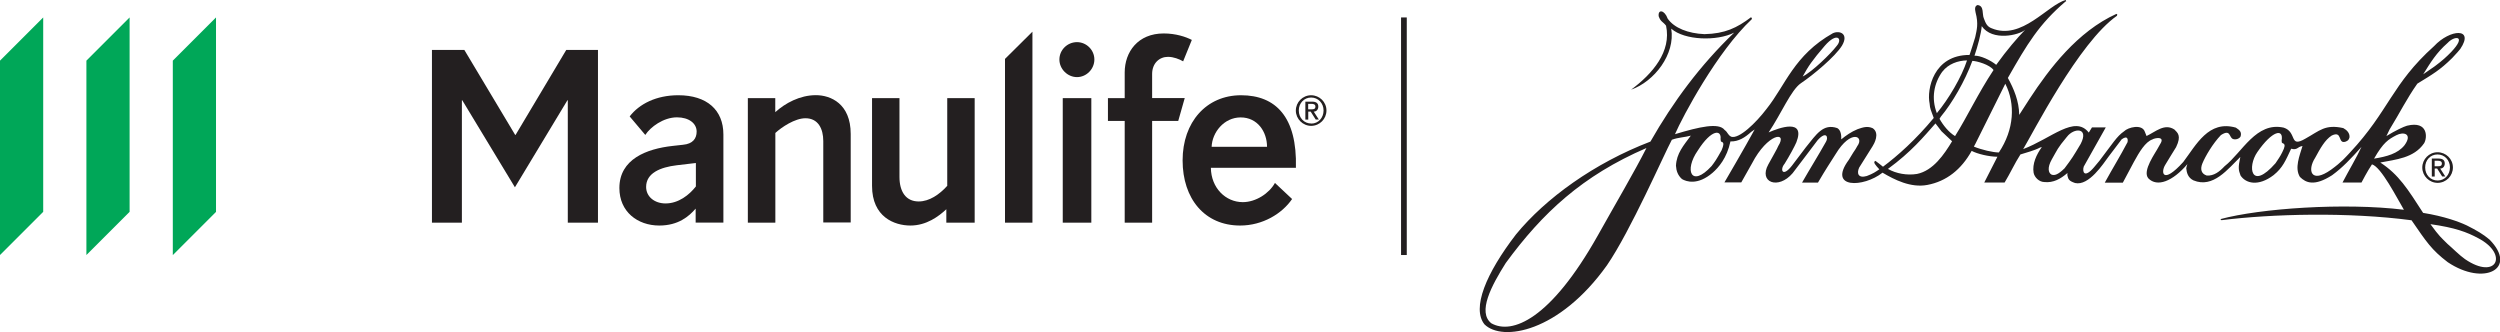 <?xml version="1.0" encoding="UTF-8"?><svg id="Logos" xmlns="http://www.w3.org/2000/svg" viewBox="0 0 328.11 43.59"><defs><style>.cls-1{fill:#231f20;}.cls-2{fill:#00a758;}</style></defs><polygon class="cls-1" points="184.63 33.47 183.88 33.47 183.88 17.88 183.88 2.29 184.63 2.29 184.63 17.88 184.63 33.47"/><path class="cls-1" d="M91.3,29.22v-1.84c-.88,1.02-2.28,2.22-4.77,2.22-2.87,0-5.24-1.82-5.24-4.92,0-3.78,3.54-5.15,7-5.53l1.35-.15c1.32-.12,1.79-.85,1.79-1.73,0-1.08-1.02-1.87-2.58-1.87-1.79,0-3.51,1.29-4.16,2.31l-2.05-2.43c1.26-1.64,3.49-2.78,6.38-2.78,3.75,0,5.92,1.93,5.92,5.15v11.57h-3.63ZM91.27,21.4l-2.46.29c-2.14.26-4.01,1.02-4.01,2.84,0,1.29,1.11,2.17,2.55,2.17,1.7,0,3.1-1.11,3.98-2.23v-3.07h-.06Z"/><path class="cls-1" d="M101.75,29.22h-3.6V12.88h3.6v1.84c1.29-1.17,3.22-2.23,5.33-2.23,1.93,0,4.57,1.11,4.57,5.09v11.62h-3.6v-10.69c0-1.61-.67-2.99-2.34-2.99-1.38,0-3.13,1.17-3.95,1.93v11.74Z"/><path class="cls-1" d="M124.32,12.88h3.6v16.34h-3.72v-1.76c-1,.94-2.61,2.14-4.71,2.14s-5.04-1.11-5.04-5.21v-11.51h3.6v10.34c0,1.9.82,3.22,2.52,3.22,1.4,0,2.72-.91,3.75-2.05v-11.51Z"/><polygon class="cls-1" points="135.5 29.22 131.9 29.22 131.9 7.73 135.5 4.16 135.5 29.22"/><path class="cls-1" d="M141.35,5.53c1.23,0,2.28,1.02,2.28,2.28s-1.05,2.31-2.28,2.31-2.31-1.05-2.31-2.31,1.05-2.28,2.31-2.28M143.23,29.22h-3.75V12.88h3.75v16.34Z"/><path class="cls-1" d="M154.64,15.87h-3.43v13.35h-3.6v-13.35h-2.2v-2.99h2.2v-3.37c0-2.69,1.73-5.12,5.12-5.12,1.58,0,2.9.44,3.69.85l-1.14,2.81c-.5-.29-1.26-.59-1.99-.59-1.14,0-2.08.85-2.08,2.25v3.16h4.28l-.85,2.99Z"/><path class="cls-1" d="M158.92,22.02c.03,2.64,1.93,4.51,4.19,4.51,1.7,0,3.46-1.14,4.22-2.52l2.25,2.11c-1.32,1.93-3.87,3.48-6.82,3.48-4.65,0-7.55-3.51-7.55-8.55s3.13-8.55,7.67-8.55,7.38,2.84,7.2,9.52h-11.15ZM166.29,19.27c0-1.99-1.26-3.86-3.46-3.86s-3.75,1.99-3.81,3.86h7.26Z"/><polygon class="cls-1" points="60.62 29.22 56.69 29.22 56.69 6.55 60.94 6.55 67.61 17.7 67.67 17.7 74.32 6.55 78.48 6.55 78.48 29.22 74.52 29.22 74.52 13.16 74.47 13.16 67.58 24.58 60.67 13.16 60.62 13.16 60.62 29.22"/><polygon class="cls-2" points="22.68 7.96 22.68 33.48 28.35 27.81 28.35 2.29 22.68 7.96"/><polygon class="cls-2" points="11.34 33.47 17.01 27.8 17.01 2.29 11.34 7.96 11.34 33.47"/><polygon class="cls-2" points="0 33.47 5.67 27.8 5.67 2.29 0 7.96 0 33.47"/><path class="cls-1" d="M172.07,12.5c1.11,0,2.02.89,2.02,2,0,1.11-.89,2.01-2,2.02-1.1,0-2.01-.9-2.02-2,0-1.11.89-2.01,2-2.02M172.1,16.22c.92,0,1.61-.75,1.61-1.72,0-.96-.71-1.7-1.63-1.7-.93,0-1.63.75-1.62,1.71,0,.96.7,1.71,1.64,1.7M171.31,13.34h.9c.54,0,.81.21.81.65,0,.38-.24.66-.6.66l.67,1.04h-.41l-.66-1.04h-.32s0,1.05,0,1.05h-.38v-2.35ZM171.7,14.35h.46c.29,0,.48-.06.48-.37,0-.27-.24-.35-.49-.35h-.46v.71Z"/><path class="cls-1" d="M319.91,19.98c1.11,0,2.02.89,2.02,2,0,1.11-.89,2.01-2,2.02-1.1,0-2.01-.9-2.02-2,0-1.11.89-2.01,2-2.02M319.93,23.69c.92,0,1.61-.75,1.61-1.72,0-.96-.71-1.7-1.63-1.7-.94,0-1.63.75-1.62,1.72,0,.96.7,1.71,1.64,1.7M319.15,20.81h.9c.54,0,.81.21.81.65,0,.38-.24.66-.6.66l.67,1.04h-.41l-.66-1.04h-.32s0,1.05,0,1.05h-.38v-2.35ZM319.54,21.82h.46c.29,0,.48-.06.48-.37,0-.27-.24-.35-.49-.35h-.46v.71Z"/><path class="cls-1" d="M271.11.18c-3.51,3-5.05,5.59-7.59,10.05.78,1.42,1.47,3.04,1.49,4.85l1.38-2.14c2.55-3.89,6.24-8.79,11.38-11.12,0,0,.1.08.11.07l-.04.18c-4.99,3.47-11.12,15.55-12.31,17.5,3.7-1.41,6.78-4.52,8.61-2.17l.42-.68c.25,0,1.53,0,1.81,0l-2.89,5.14c-.21.64.04,1.63,1.35.09l.71-.85c1.75-2.29,2.28-3.21,3.22-3.86.53-.54,2.38-1.01,2.74.06l.22.55c1.21-.57,2.36-1.7,3.66-.85.4.42.96.78.22,2.31-.77,1.22-.63,1.04-1.41,2.3-.63.98-.4,2.69,2.35-.35,1.71-2.26,3.32-5.53,6.9-4.51.55.35.77.6.63,1.14-.14.32-.68.5-1.03.34-.5-.22-.28-1.33-1.56-.5-1.05,1.09-2.05,2.78-2.44,3.74-.28.71-.17,1.32.58,1.57.95.06,1.67-.51,2.34-1.22,2.35-1.86,4.14-5.86,7.76-5.07,1.8.58.67,2.72,2.84,1.45,1.88-1.04,2.59-1.92,4.98-1.39.46.25.86.64.82,1.21-.09.35-.21.45-.54.58-1.05.32-.34-1.51-1.8-.81-.89.57-1.5,1.69-2.17,2.92-1.06,1.64-.57,3.45,2.09,1.56,1.41-1.02,1.89-1.63,2.48-2.25,5.16-5.52,5.46-8.95,11.03-13.96,2.11-2.27,5.35-2.46,3.45.36-.27.32-.32.41-1.06,1.19-1.59,1.58-2.59,2.15-4.58,3.37-1.42,2.02-2.28,3.8-3.64,6.01l-.42.87c1.15-.71,2.27-1.24,2.7-1.36,2.83-.69,2.67,1.62,2.25,2.3-1.34,1.96-3.73,2.13-5.75,2.53,2.43,1.59,3.59,3.47,5.62,6.61,2.78.45,4.7,1.16,5.74,1.65,1.32.67,2.11,1.13,2.96,1.84,3.79,3.83-.7,6.18-5.47,2.98-2.14-1.63-2.79-2.66-4.75-5.5-8.3-1.1-18.33-.84-24.95-.01l-.14-.14c5.19-1.41,16.27-2.19,24.09-1.23-.93-1.56-2.98-5.61-4.19-5.96-.58.84-1.38,2.39-1.38,2.39h-2.49c.74-1.43,1.89-3.36,2.49-4.68-1.38,1.54-2.5,2.73-3.86,3.72-2.33,1.49-3.43,1-4.22.22-.72-1.17-.05-2.75.34-4.06-.74.13-.62.57-1.49.36-.74,1.57-1.09,2.48-2.3,3.46-2.02,1.54-3.66,1.09-4.34.06-.27-.73-.34-1.03-.03-2.44-1.61,1.55-3.56,4.16-6.16,3.07-.71-.35-.88-.99-.94-1.59,0-.02.06-.29.15-.54-1.93,2.27-3.97,3.06-5.13,1.86-.82-.98.95-3.33,1.35-4.12l.19-.34c.76-1.14-.75-.82-1-.64-.93.32-1.72,1.65-2.43,2.95l-1.45,2.72h-2.37c1.01-1.85,2.03-3.49,2.99-5.32.05-.23.09-.98-.77-.37-.35.48-.83,1.09-1.72,2.27-.68.91-2.58,3.89-4.4,3.47-.82-.28-.88-.49-1-.96-.05-.14.06-.42-.04-.32-.85.72-1.81,1.29-3.02,1.15-.66-.02-1.26-.61-1.38-1.21-.2-1.17.37-2.4,1.08-3.38l-.25.07c-.71.38-1.78.65-2.56.9-.74,1.14-1.35,2.49-2.08,3.69h-2.67l1.73-3.39c-1.1,0-2.67-.38-3.38-.77-1.35,2.43-3.3,4-5.82,4.47-2.17.41-4.31-.68-5.88-1.61-2.48,1.97-7.25,2.13-4.42-1.69.49-.79-.09.13.58-.95.38-.6.25-.32.53-.85.96-1.29-.84-2.26-2.83,1.03-.88,1.39-1.22,1.87-2.33,3.76h-2.09c1.05-1.84,2.11-3.52,3.14-5.36.35-.57.06-1.48-1.09-.21l-.19.25c-.67.86-2.14,2.86-3.1,4.09-1.88,2.21-4.5,1.21-3.19-1.15.57-1.07.6-1.03.81-1.46.29-.52.41-.75.49-.95,1.29-2.02-1.39-1.68-3.44,2.27l-1.41,2.5h-2.21s2.73-4.67,3.97-6.95l-.46.32c-.79.72-1.67,1.29-2.72,1.25-.46,2.18-1.56,3.43-2.34,4.11-1.95,1.68-3.45,1.17-4.02.83-.54-.48-.75-1.07-.79-1.75.07-1.62,1-2.66,1.95-3.95-.71.21-1.63.22-2.49.54-1.04,1.93-5.41,11.95-8.52,16.48-6.26,8.78-13.73,10.06-16.07,7.75-1.7-2.12.2-6.69,4.13-11.8,3.89-4.75,10.28-9.37,17.65-12.19,2.97-5.21,6.52-10.01,10.99-14.3-2.27,1.15-6.51,1.02-8.26-.52.55,3.36-2.21,6.93-5.27,8.01,2.84-2.11,5.31-5.01,4.59-8.4-.43-.56-.71-.49-.97-1.24-.11-.96.78-.82,1.18.31.86,1.24,2.69,1.95,4.83,2.04,2.7-.06,4.27-.83,6.1-2.21l.11.25c-4.54,4.25-9.06,12.74-10.08,15.09,3.2-.97,5.76-1.55,6.51-.56.46.34.37.61.86.89,1.03.35,3.27-1.83,4.65-3.65,2.48-3.1,3.6-7.06,8.7-9.93.89-.41,2.13.06,1.2,1.63-.88,1.43-3.79,3.86-5.39,4.93-1.3.88-2.58,4-4.24,6.46,1.35-.6,4.89-1.89,3.64,1.3-.21.5-.92,1.82-1.55,2.82-.64.75-.28,1.85.98.23.3-.36,1.36-1.83,1.81-2.39,1.4-1.73,2.28-3.16,4.13-2.53.48.27.55.96.52,1.48.64-.52,1.3-.99,2.15-1.34.68-.23,1.28-.45,1.99-.12.96.67.17,2.05-.02,2.35l-1.77,2.82c-.35.78-.1,1.42,1,1.1.85-.32,1.14-.54,1.65-.88-.46-.51-.91-.96-.51-1.11.12.06.99.77.99.77,1.92-1.43,4.29-3.54,6.66-6.4-.36-1-.5-1.21-.54-1.88-.4-1.85.5-6.41,5.24-6.39,0,0,.72-2.18.74-2.32.21-1,.45-1.74.05-3.26-.1-.46-.12-.83.25-.97.91.08.58,1.19.84,1.76.23.62.42,1.07,1.02,1.29,3.96,1.65,7.39-3.13,9.74-3.71l.04.18ZM239.49,6.01c-1.66,1.93-2.16,2.68-2.9,4.03,1.24-.61,3.7-3.01,4.43-3.97.88-.97.1-1.94-1.53-.06M321.25,5.62c-1.51,1.33-2.23,2.55-3.22,4.13l1.53-1.06c.99-.74,1.49-1.2,2.14-1.86,2.11-2.22.44-2.17-.45-1.21M254.92,9.4c-1.1,1.53-1.48,3.49-.72,5.45,1.52-1.82,3.25-4.73,3.96-6.92-1.19.01-2.47.47-3.23,1.47M258.86,7.99c-.96,2.64-2.66,5.55-4.13,7.31l-.18.29c.47.85,1.22,1.78,2.04,2.27,1.63-2.6,3-5.57,5.05-8.67-.5-.71-2.2-1.19-2.78-1.2M263.18,11l-3.91,7.85-.21.39c1,.42,2.53.77,3.28.77,2.02-3.03,2.18-6.37.85-9.01M254.81,17.23l-.79-1.03c-1.52,1.72-3.19,3.75-6.24,5.97,1.09.62,2.51.87,3.81.66,2.13-.43,3.58-2.58,4.61-4.29l-1.39-1.31ZM271.26,17.97c-1.28,1.54-1.2,1.61-1.98,2.96-.6,1.07-.46,1.77-.02,1.99.4.14.85,0,1.7-.83,1.02-1.36,1.1-1.5,2.12-3.21,1.13-2.18-.9-2.13-1.81-.92M299.45,18.46c.29-1.67-1.25-1.31-3.18,1.49-1.36,1.95-.85,5.15,2.38,1.47.37-.57.58-.82.88-1.43.74-1.43-.08-1.02-.06-1.35l-.02-.18ZM314.5,17.75c-1.03.54-1.69.92-2.92,3.07,1.67-.27,3.11-.65,4-1.76,1.09-1.5-.12-1.82-1.08-1.31M216.1,19.42c-8.42,3.63-13.67,8.53-18.48,15.1-1.87,2.96-3.74,6.46-1.89,7.91,2.71,1.52,7.76-.48,13.97-11.52,2.37-4.24,4.8-8.35,6.39-11.49M318.98,29.42c1.2,1.65,1.41,1.76,2.24,2.59.57.48,1.61,1.53,2.3,2,4.14,2.83,5.78-.63,1.73-2.75-1.47-.79-3.04-1.39-6.27-1.84M260.09,3.43c-.07.96-.56,2.74-.95,3.88.75-.04,2.14.6,2.85,1.2,1.42-1.98,2.77-3.54,3.81-4.61-.8.72-4.32,1.55-5.71-.47M225.81,18.28c.17-1.28-1.16-1.39-2.98,1.47-1.82,2.6-.88,4.97,1.81,2.04.43-.57.6-.79,1.31-2.07.59-1.38-.13-.92-.11-1.26l-.02-.18ZM229.71,2.33c.12-.12.32.05.16.19-.09-.03-.2-.15-.16-.19"/></svg>